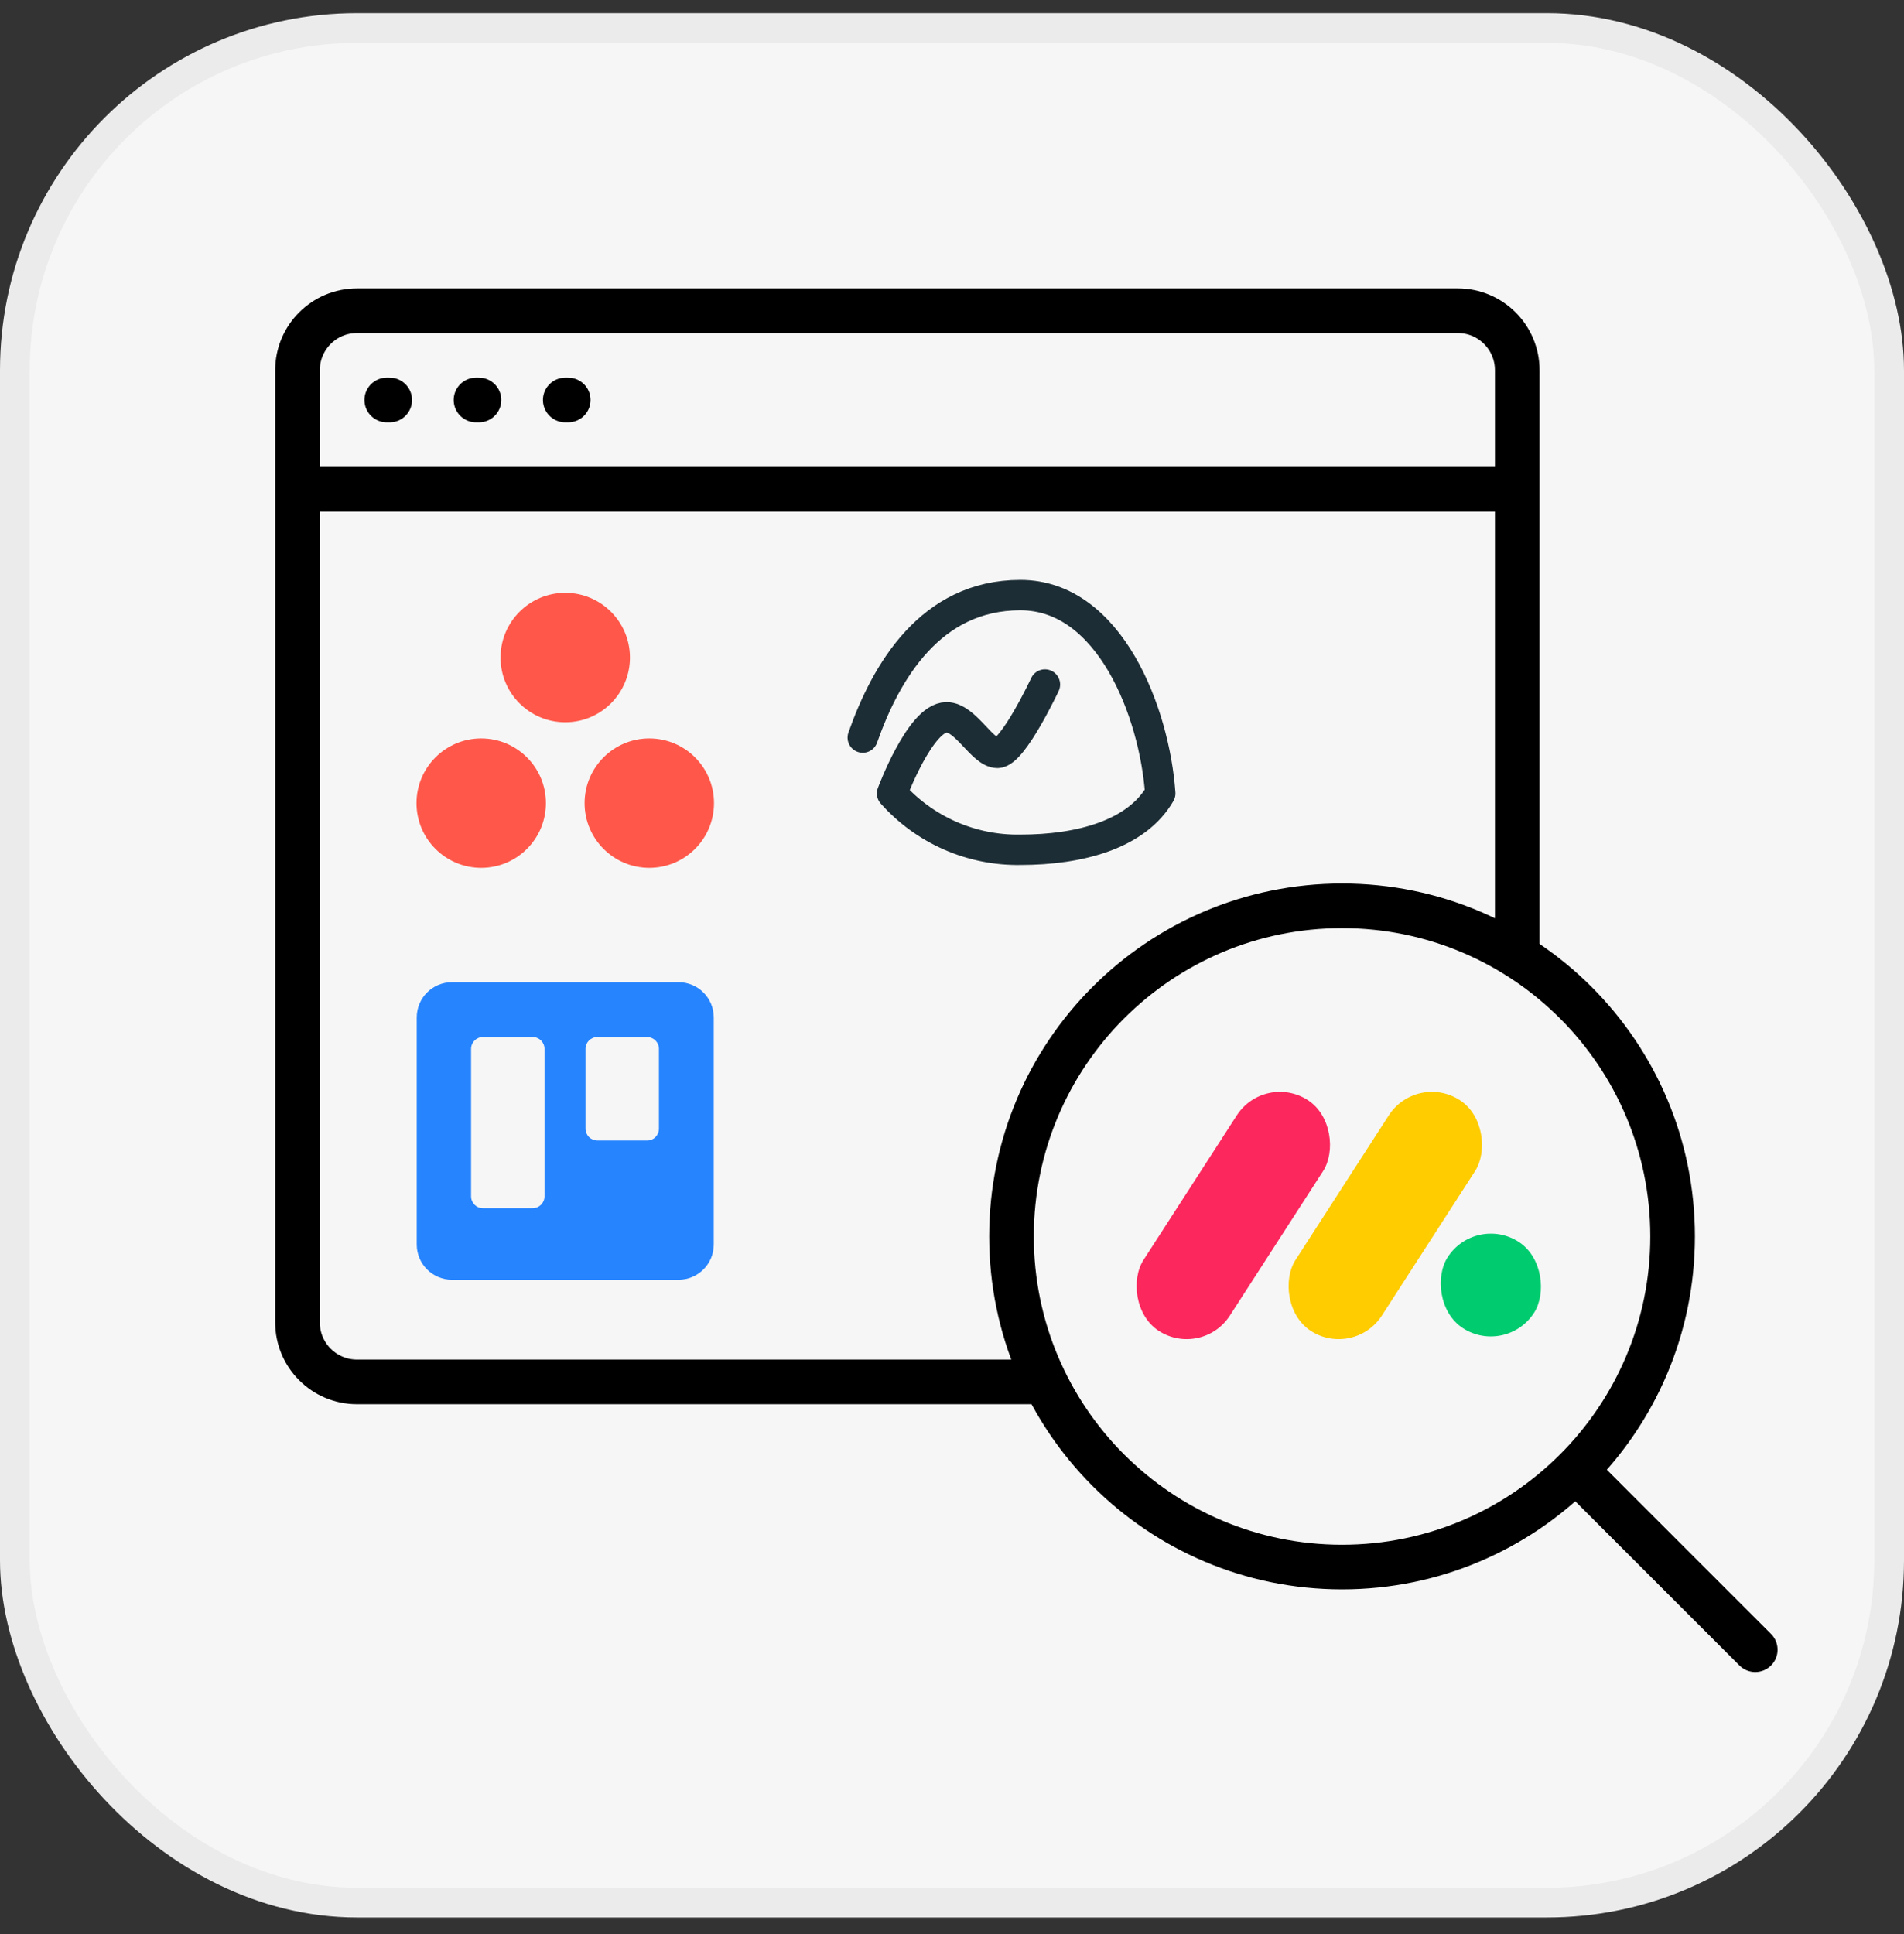<svg width="64" height="65" viewBox="0 0 64 65" fill="none" xmlns="http://www.w3.org/2000/svg">
<rect x="0" y="0" width="64" height="65" fill="#333333" stroke="none"/>
<rect x="0.5" y="0.943" width="63" height="63" rx="11.5" fill="#F6F6F6"/>
<rect x="0.5" y="0.943" width="63" height="63" rx="11.5" stroke="#EBEBEB"/>
<path d="M10 16.443V44.443C10 45.548 10.895 46.443 12 46.443H35M10 16.443V12.443C10 11.339 10.895 10.443 12 10.443H49C50.105 10.443 51 11.339 51 12.443V16.443M10 16.443H51M51 16.443V32.443" stroke="black" stroke-width="1.5"/>
<path d="M13 13.443H13.1" stroke="black" stroke-width="1.5" stroke-linecap="round"/>
<path d="M16 13.443H16.1" stroke="black" stroke-width="1.5" stroke-linecap="round"/>
<path d="M19 13.443H19.1" stroke="black" stroke-width="1.5" stroke-linecap="round"/>
<path d="M45.111 52.666C51.248 52.666 56.222 47.691 56.222 41.554C56.222 35.418 51.248 30.443 45.111 30.443C38.975 30.443 34 35.418 34 41.554C34 47.691 38.975 52.666 45.111 52.666Z" stroke="black" stroke-width="1.5" stroke-linecap="round" stroke-linejoin="round"/>
<path d="M59 55.444L53.027 49.472" stroke="black" stroke-width="1.5" stroke-linecap="round" stroke-linejoin="round"/>
<path fill-rule="evenodd" clip-rule="evenodd" d="M21.825 24.817C20.624 24.817 19.65 25.791 19.65 26.992C19.65 28.193 20.624 29.167 21.825 29.167C23.026 29.167 24 28.193 24 26.992C24 25.791 23.026 24.817 21.825 24.817ZM16.175 24.817C14.974 24.817 14 25.791 14 26.992C14 28.193 14.974 29.167 16.175 29.167C17.376 29.167 18.35 28.193 18.35 26.992C18.35 25.791 17.376 24.817 16.175 24.817ZM21.175 22.099C21.175 23.3 20.201 24.274 19 24.274C17.799 24.274 16.825 23.3 16.825 22.099C16.825 20.898 17.799 19.924 19 19.924C20.201 19.924 21.175 20.898 21.175 22.099Z" fill="#FF584A"/>
<rect width="3.454" height="9.236" rx="1.727" transform="matrix(0.84 0.542 -0.542 0.84 42.508 36.036)" fill="#FB275D"/>
<rect width="3.454" height="9.236" rx="1.727" transform="matrix(0.84 0.542 -0.542 0.84 47.617 36.036)" fill="#FFCC00"/>
<rect width="3.454" height="3.455" rx="1.727" transform="matrix(0.84 0.542 -0.542 0.84 49.598 40.801)" fill="#00CC6F"/>
<path d="M22.806 33.01H15.194C14.537 33.01 14.008 33.539 14.008 34.196V41.824C14.008 42.481 14.537 43.01 15.194 43.01H22.806C23.463 43.01 23.992 42.481 23.992 41.824V34.196C23.992 33.539 23.463 33.01 22.806 33.01ZM18.303 40.205C18.303 40.43 18.126 40.606 17.902 40.606H16.235C16.011 40.606 15.835 40.43 15.835 40.205V35.253C15.835 35.029 16.011 34.853 16.235 34.853H17.902C18.126 34.853 18.303 35.029 18.303 35.253V40.205ZM22.149 37.93C22.149 38.154 21.973 38.33 21.764 38.33H20.081C19.857 38.33 19.681 38.154 19.681 37.93V35.253C19.681 35.029 19.857 34.853 20.081 34.853H21.748C21.973 34.853 22.149 35.029 22.149 35.253V37.93Z" fill="url(#paint0_linear_5231_2162)"/>
<path d="M29 24.789C29.781 22.574 31.278 20 34.298 20C37.318 20 38.811 23.972 39 26.666C38.207 28.043 36.306 28.56 34.298 28.56C33.485 28.573 32.679 28.411 31.934 28.084C31.19 27.757 30.525 27.273 29.985 26.666C29.985 26.666 30.931 24.113 31.814 24.107C32.463 24.107 33.011 25.304 33.529 25.304C34.046 25.304 35.124 23.005 35.124 23.005" stroke="#1D2D35" stroke-width="1.021" stroke-linecap="round" stroke-linejoin="round"/>
<defs>
<linearGradient id="paint0_linear_5231_2162" x1="1571.26" y1="1083.01" x2="1571.26" y2="33.178" gradientUnits="userSpaceOnUse">
<stop stop-color="#0052CC"/>
<stop offset="1" stop-color="#2684FF"/>
</linearGradient>
</defs>
</svg>
